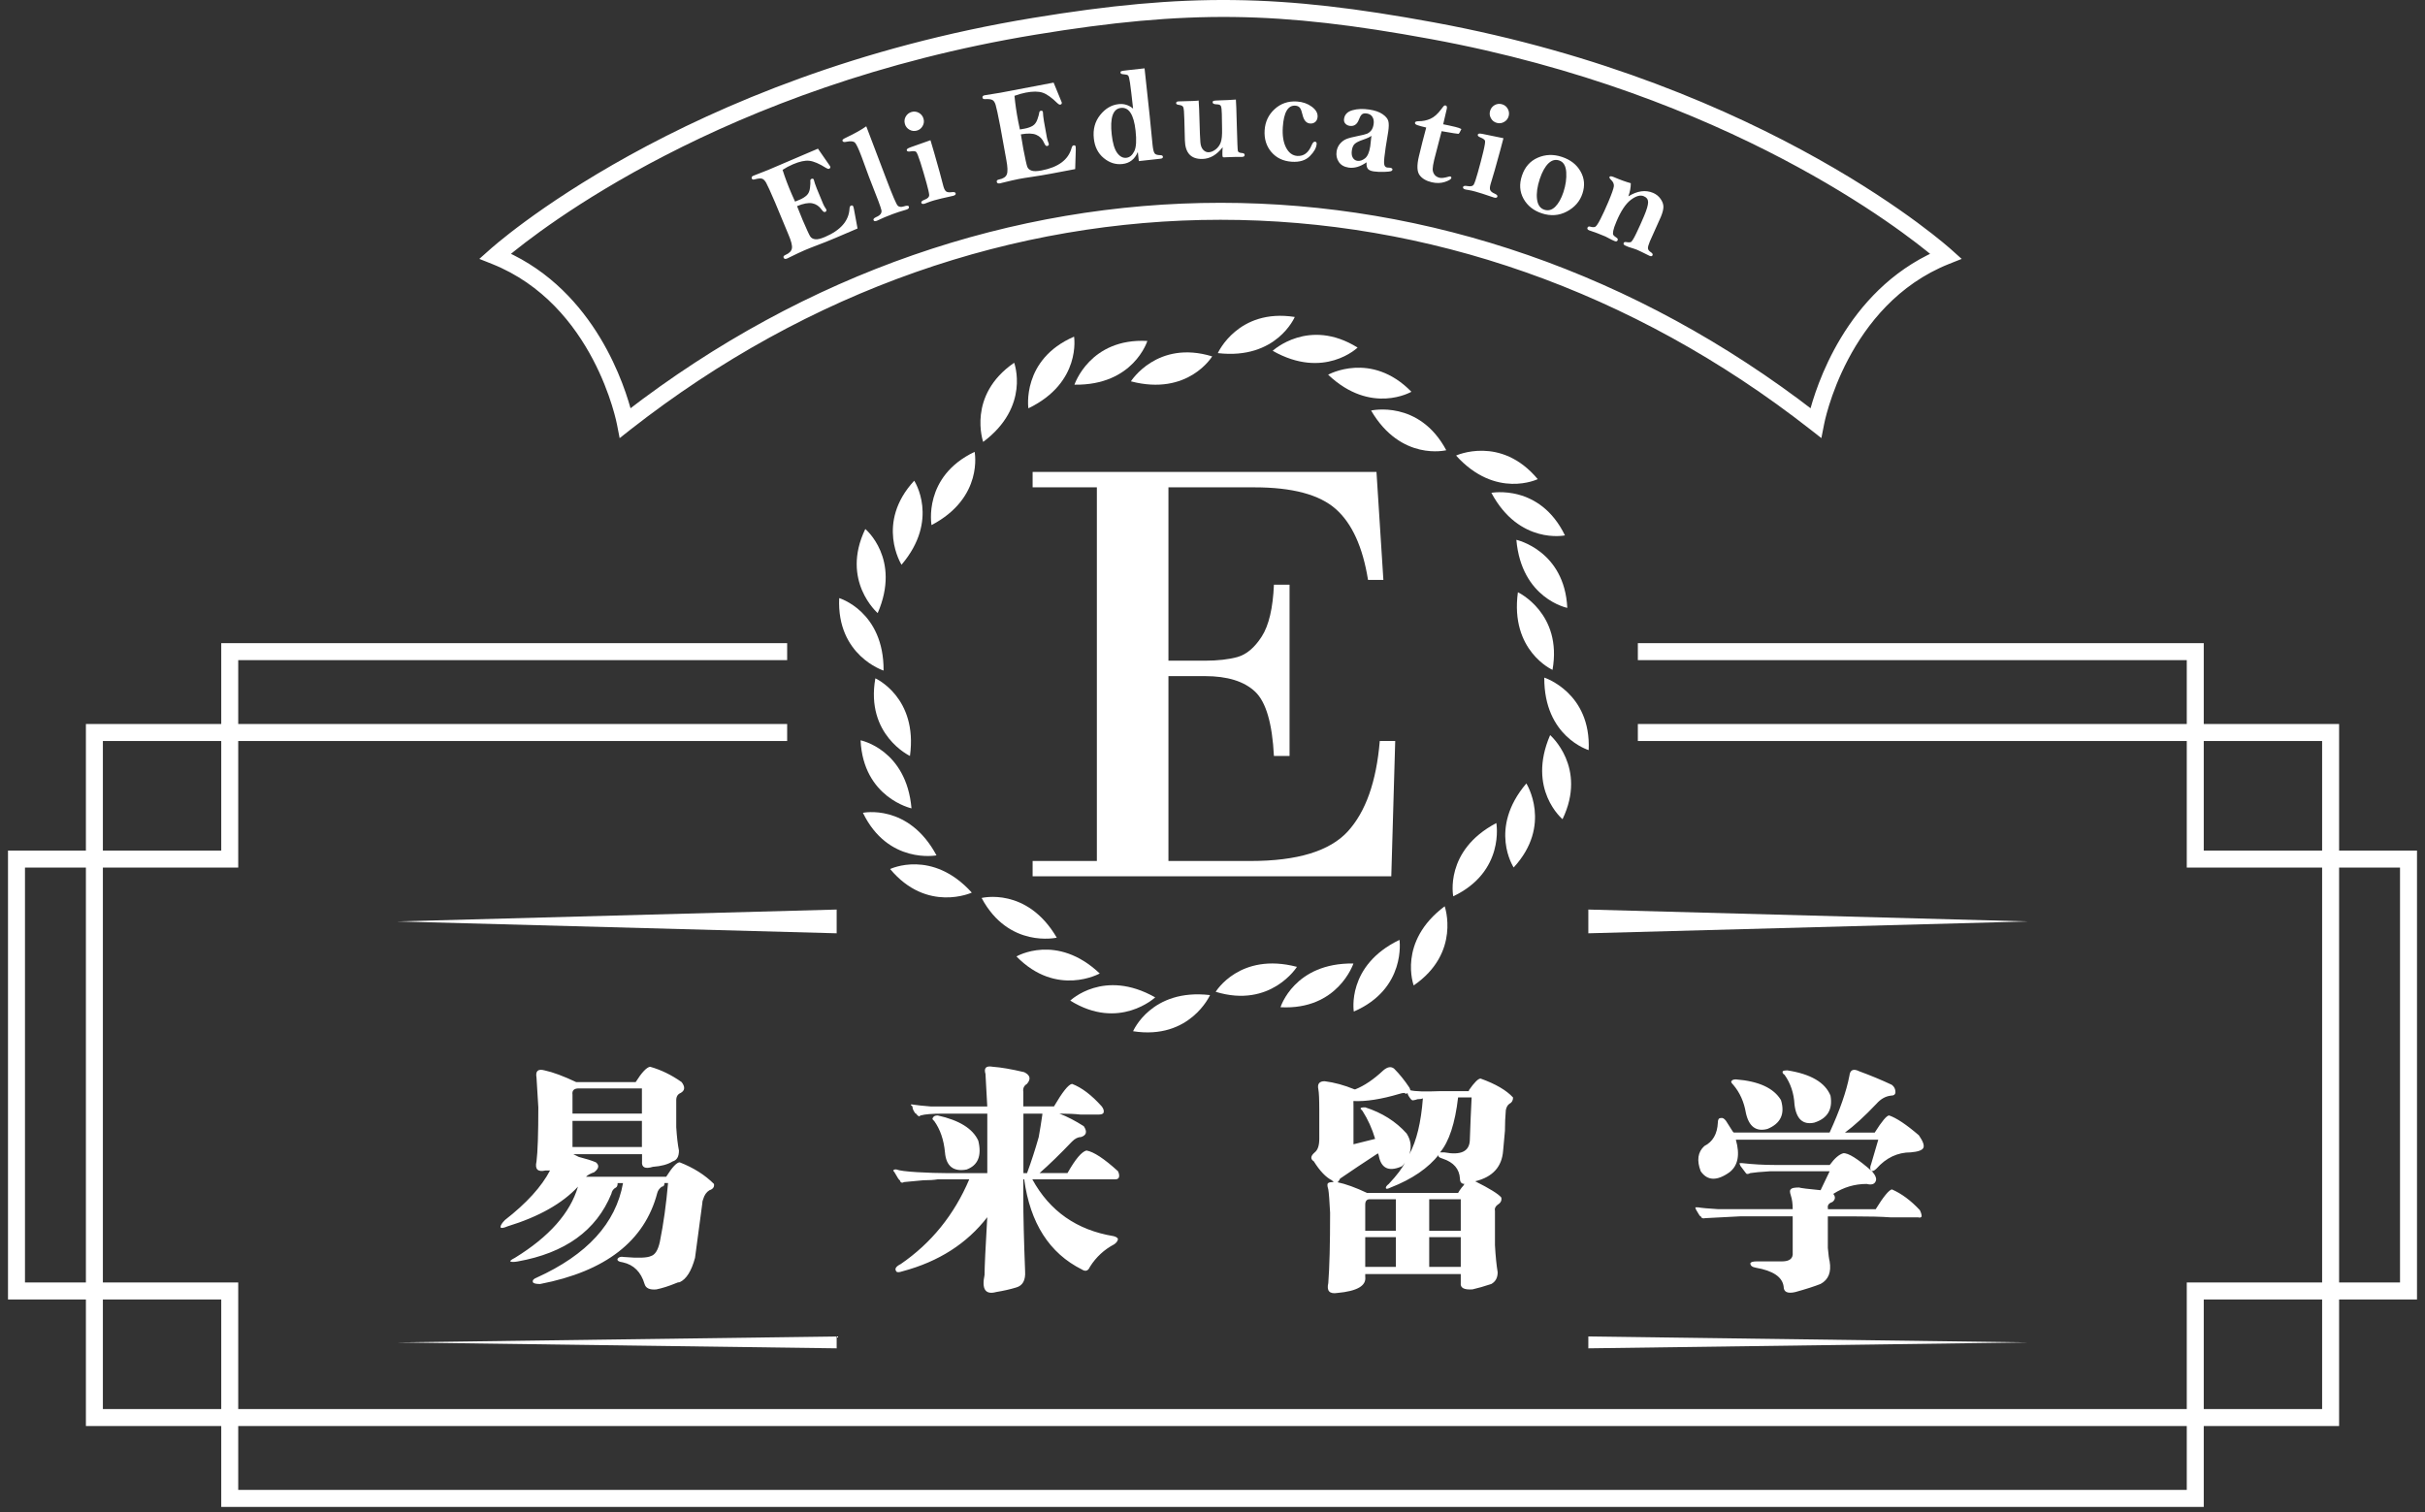 <svg width="202" height="126" viewBox="0 0 202 126" fill="none" xmlns="http://www.w3.org/2000/svg">
<rect x="0" y="0" width="202" height="126" fill="#333333" stroke="none"/>
<path fill-rule="evenodd" clip-rule="evenodd" d="M94.204 31.77C94.204 31.77 96.388 28.288 100.973 29.691C100.973 29.691 98.975 33.021 94.204 31.77Z" fill="white"/>
<path fill-rule="evenodd" clip-rule="evenodd" d="M89.501 32.049C89.501 32.049 90.783 28.146 95.574 28.405C95.57 28.405 94.43 32.123 89.501 32.049Z" fill="white"/>
<path fill-rule="evenodd" clip-rule="evenodd" d="M85.663 34.017C85.663 34.017 85.067 29.95 89.468 28.046C89.468 28.046 90.107 31.877 85.663 34.017Z" fill="white"/>
<path fill-rule="evenodd" clip-rule="evenodd" d="M81.898 36.816C81.898 36.816 80.529 32.941 84.478 30.222C84.478 30.222 85.848 33.862 81.898 36.816Z" fill="white"/>
<path fill-rule="evenodd" clip-rule="evenodd" d="M77.595 43.746C77.595 43.746 76.855 39.706 81.185 37.644C81.185 37.644 81.959 41.455 77.595 43.746Z" fill="white"/>
<path fill-rule="evenodd" clip-rule="evenodd" d="M75.096 47.05C75.096 47.05 72.902 43.575 76.152 40.049C76.152 40.049 78.292 43.295 75.096 47.05Z" fill="white"/>
<path fill-rule="evenodd" clip-rule="evenodd" d="M73.111 51.077C73.111 51.077 69.999 48.392 72.078 44.072C72.082 44.072 75.072 46.552 73.111 51.077Z" fill="white"/>
<path fill-rule="evenodd" clip-rule="evenodd" d="M73.602 55.867C73.602 55.867 69.686 54.619 69.905 49.829C69.905 49.829 73.632 50.935 73.602 55.867Z" fill="white"/>
<path fill-rule="evenodd" clip-rule="evenodd" d="M75.799 62.979C75.799 62.979 72.078 61.233 72.916 56.513C72.916 56.513 76.468 58.094 75.799 62.979Z" fill="white"/>
<path fill-rule="evenodd" clip-rule="evenodd" d="M75.927 67.346C75.927 67.346 71.913 66.465 71.685 61.677C71.685 61.674 75.5 62.434 75.927 67.346Z" fill="white"/>
<path fill-rule="evenodd" clip-rule="evenodd" d="M78.009 71.262C78.009 71.262 73.972 72.032 71.88 67.716C71.88 67.716 75.685 66.915 78.009 71.262Z" fill="white"/>
<path fill-rule="evenodd" clip-rule="evenodd" d="M80.95 74.364C80.95 74.364 77.219 76.083 74.147 72.399C74.147 72.402 77.642 70.707 80.95 74.364Z" fill="white"/>
<path fill-rule="evenodd" clip-rule="evenodd" d="M88.028 78.118C88.028 78.118 84.024 79.04 81.767 74.811C81.77 74.811 85.538 73.862 88.028 78.118Z" fill="white"/>
<path fill-rule="evenodd" clip-rule="evenodd" d="M91.607 81.102C91.607 81.102 88.021 83.11 84.67 79.682C84.67 79.682 88.024 77.714 91.607 81.102Z" fill="white"/>
<path fill-rule="evenodd" clip-rule="evenodd" d="M96.226 83.094C96.226 83.094 93.222 85.899 89.151 83.363C89.151 83.366 91.94 80.658 96.226 83.094Z" fill="white"/>
<path fill-rule="evenodd" clip-rule="evenodd" d="M100.795 82.902C100.795 82.902 99.123 86.656 94.386 85.913C94.386 85.913 95.897 82.33 100.795 82.902Z" fill="white"/>
<path fill-rule="evenodd" clip-rule="evenodd" d="M108.034 80.55C108.034 80.55 105.851 84.032 101.266 82.629C101.266 82.629 103.264 79.299 108.034 80.55Z" fill="white"/>
<path fill-rule="evenodd" clip-rule="evenodd" d="M112.738 80.271C112.738 80.271 111.456 84.173 106.665 83.914C106.665 83.914 107.809 80.197 112.738 80.271Z" fill="white"/>
<path fill-rule="evenodd" clip-rule="evenodd" d="M116.576 78.303C116.576 78.303 117.172 82.37 112.771 84.274C112.771 84.274 112.132 80.439 116.576 78.303Z" fill="white"/>
<path fill-rule="evenodd" clip-rule="evenodd" d="M120.341 75.504C120.341 75.504 121.71 79.38 117.76 82.098C117.76 82.098 116.391 78.458 120.341 75.504Z" fill="white"/>
<path fill-rule="evenodd" clip-rule="evenodd" d="M124.643 68.57C124.643 68.57 125.383 72.611 121.054 74.673C121.054 74.673 120.28 70.865 124.643 68.57Z" fill="white"/>
<path fill-rule="evenodd" clip-rule="evenodd" d="M127.143 65.27C127.143 65.27 129.336 68.745 126.087 72.271C126.087 72.271 123.947 69.025 127.143 65.27Z" fill="white"/>
<path fill-rule="evenodd" clip-rule="evenodd" d="M129.124 61.243C129.124 61.243 132.236 63.928 130.157 68.248C130.157 68.248 127.167 65.768 129.124 61.243Z" fill="white"/>
<path fill-rule="evenodd" clip-rule="evenodd" d="M128.637 56.453C128.637 56.453 132.553 57.701 132.334 62.492C132.334 62.492 128.606 61.385 128.637 56.453Z" fill="white"/>
<path fill-rule="evenodd" clip-rule="evenodd" d="M126.44 49.341C126.44 49.341 130.161 51.087 129.323 55.807C129.32 55.807 125.77 54.226 126.44 49.341Z" fill="white"/>
<path fill-rule="evenodd" clip-rule="evenodd" d="M126.312 44.974C126.312 44.974 130.325 45.855 130.554 50.643C130.554 50.643 126.739 49.886 126.312 44.974Z" fill="white"/>
<path fill-rule="evenodd" clip-rule="evenodd" d="M124.23 41.058C124.23 41.058 128.267 40.288 130.359 44.604C130.359 44.604 126.554 45.405 124.23 41.058Z" fill="white"/>
<path fill-rule="evenodd" clip-rule="evenodd" d="M121.289 37.953C121.289 37.953 125.02 36.234 128.092 39.918C128.092 39.918 124.596 41.613 121.289 37.953Z" fill="white"/>
<path fill-rule="evenodd" clip-rule="evenodd" d="M114.211 34.202C114.211 34.202 118.214 33.28 120.472 37.509C120.468 37.509 116.701 38.458 114.211 34.202Z" fill="white"/>
<path fill-rule="evenodd" clip-rule="evenodd" d="M110.632 31.218C110.632 31.218 114.218 29.21 117.569 32.638C117.565 32.638 114.214 34.606 110.632 31.218Z" fill="white"/>
<path fill-rule="evenodd" clip-rule="evenodd" d="M106.013 29.227C106.013 29.227 109.017 26.421 113.087 28.957C113.087 28.954 110.299 31.662 106.013 29.227Z" fill="white"/>
<path fill-rule="evenodd" clip-rule="evenodd" d="M101.444 29.418C101.444 29.418 103.116 25.664 107.853 26.407C107.853 26.407 106.342 29.99 101.444 29.418Z" fill="white"/>
<path fill-rule="evenodd" clip-rule="evenodd" d="M97.33 40.601V55.043H100.364C101.437 55.043 102.346 54.939 103.093 54.734C103.839 54.518 104.509 53.953 105.098 53.035C105.696 52.11 106.033 50.666 106.117 48.712H107.419V62.983H106.117C105.979 60.271 105.458 58.481 104.549 57.623C103.631 56.759 102.241 56.328 100.364 56.328H97.33V71.73H104.183C108.075 71.73 110.759 70.905 112.26 69.277C113.76 67.639 114.652 65.126 114.934 61.731H116.22L115.893 73.008H86.016V71.73H91.368V40.601H86.016V39.316H114.659L115.234 48.312H113.955C113.518 45.583 112.627 43.612 111.271 42.411C109.908 41.203 107.651 40.601 104.489 40.601H97.33Z" fill="white"/>
<path fill-rule="evenodd" clip-rule="evenodd" d="M7.863 60.651H65.236V61.401H8.236V117.724H193.764V61.401H136.765V60.651H194.137H194.511V61.025V118.098V118.471H194.137H7.863H7.489V118.098V61.025V60.651H7.863Z" fill="white" stroke="white" stroke-width="0.667"/>
<path fill-rule="evenodd" clip-rule="evenodd" d="M19.136 53.916H65.236V54.663H19.51V71.571V71.945H19.136H1.747V107.178H19.136H19.51V107.551V124.459H182.49V107.551V107.178H182.864H200.253V71.945H182.864H182.49V71.571V54.663H136.765V53.916H182.864H183.237V54.29V71.198H200.627H201V71.571V107.551V107.928H200.627H183.237V124.836V125.21H182.864H19.136H18.763V124.836V107.928H1.373H1V107.551V71.571V71.198H1.373H18.763V54.29V53.916H19.136Z" fill="white" stroke="white" stroke-width="0.667"/>
<path fill-rule="evenodd" clip-rule="evenodd" d="M132.307 75.776L168.939 76.766L132.307 77.755V75.776ZM69.693 75.776L33.06 76.766L69.693 77.755V75.776ZM132.307 111.343L168.939 111.837L132.307 112.332V111.343ZM69.693 111.343L33.06 111.837L69.693 112.332V111.343Z" fill="white"/>
<path fill-rule="evenodd" clip-rule="evenodd" d="M55.648 98.562H55.348C55.348 98.761 55.274 98.865 55.123 98.865C54.924 99.016 54.8 99.188 54.749 99.39C53.7 103.393 50.443 105.92 44.99 106.973C44.64 106.973 44.438 106.922 44.391 106.821C44.341 106.67 44.438 106.545 44.691 106.448C48.896 104.544 51.298 101.92 51.897 98.565H51.449C51.449 98.764 51.399 98.888 51.298 98.939C51.096 99.04 50.971 99.215 50.924 99.464C49.673 102.518 47.069 104.392 43.116 105.095C42.813 105.146 42.615 105.146 42.517 105.095C42.467 105.045 42.591 104.944 42.891 104.793C45.74 103.04 47.493 101.065 48.145 98.862C46.844 100.261 44.896 101.364 42.288 102.165C41.939 102.317 41.737 102.34 41.69 102.239C41.69 102.088 41.814 101.889 42.063 101.64C43.866 100.237 45.114 98.862 45.818 97.513C45.717 97.513 45.592 97.513 45.444 97.513C44.795 97.664 44.539 97.412 44.691 96.759C44.791 95.958 44.842 94.458 44.842 92.254C44.795 91.454 44.741 90.626 44.691 89.778C44.59 89.227 44.815 89.025 45.367 89.176C46.07 89.327 46.941 89.654 47.998 90.152H52.95C53.454 89.351 53.855 88.924 54.151 88.873C55.052 89.126 55.927 89.549 56.781 90.152C57.084 90.552 57.057 90.851 56.704 91.053C56.455 91.154 56.331 91.356 56.331 91.655C56.331 92.355 56.331 93.105 56.331 93.906C56.381 94.707 56.455 95.356 56.556 95.857C56.556 96.359 56.384 96.658 56.031 96.759C55.631 97.011 55.082 97.159 54.383 97.21C53.733 97.412 53.431 97.26 53.481 96.759V96.16H47.762C47.863 96.21 48.011 96.284 48.213 96.385C48.812 96.537 49.289 96.685 49.639 96.836C49.942 97.085 49.888 97.361 49.488 97.664C49.188 97.765 48.963 97.889 48.812 98.037H55.493C55.998 97.237 56.371 96.836 56.62 96.836C57.77 97.284 58.722 97.886 59.473 98.636C59.52 98.885 59.395 99.063 59.096 99.161C58.847 99.312 58.672 99.561 58.571 99.915C58.524 100.015 58.497 100.14 58.497 100.288C58.194 102.592 57.996 104.089 57.895 104.793C57.596 105.896 57.172 106.569 56.62 106.821C56.519 106.821 56.418 106.848 56.317 106.899C55.718 107.147 55.166 107.322 54.669 107.423C54.117 107.47 53.791 107.322 53.693 106.973C53.394 105.97 52.791 105.371 51.89 105.169C51.54 105.122 51.389 105.021 51.442 104.873C51.543 104.722 51.718 104.671 51.967 104.722C53.168 104.823 53.918 104.796 54.218 104.645C54.568 104.544 54.817 104.147 54.968 103.443C55.271 101.94 55.496 100.315 55.648 98.562ZM53.471 95.558V93.381H47.688V95.558H53.471ZM53.471 90.677H48.213C47.812 90.677 47.638 90.851 47.688 91.201V92.776H53.471V90.677ZM78.79 97.734H82.241V92.779H78.49C77.639 92.779 77.037 92.829 76.687 92.93C76.637 92.93 76.613 92.957 76.613 93.008C76.512 93.008 76.411 92.93 76.31 92.779C76.26 92.779 76.213 92.732 76.159 92.628C76.058 92.476 76.008 92.328 76.008 92.18C75.809 92.029 75.833 91.978 76.085 92.029C76.384 92.076 76.859 92.13 77.511 92.18C78.262 92.18 78.864 92.18 79.311 92.18H82.238C82.191 91.228 82.141 90.33 82.09 89.475C81.939 88.974 82.137 88.772 82.689 88.873C83.392 88.924 84.263 89.075 85.316 89.324C85.821 89.573 85.891 89.899 85.545 90.3C85.296 90.451 85.192 90.673 85.242 90.976V92.177H87.796C88.499 90.976 88.997 90.347 89.299 90.3C90.1 90.602 90.924 91.225 91.775 92.177C91.927 92.375 91.974 92.55 91.927 92.702C91.876 92.799 91.752 92.853 91.553 92.853C91.002 92.853 90.477 92.853 89.976 92.853C89.528 92.803 88.95 92.776 88.25 92.776C88.903 93.025 89.575 93.378 90.278 93.825C90.581 94.276 90.507 94.579 90.053 94.727C89.804 94.727 89.552 94.851 89.303 95.1C88.3 96.15 87.399 97.025 86.598 97.728H88.923C89.572 96.577 90.1 95.951 90.5 95.851C91.099 95.951 91.974 96.527 93.128 97.576C93.225 97.778 93.252 97.95 93.202 98.101C93.155 98.202 93.05 98.253 92.903 98.253H85.992C87.442 100.904 89.7 102.481 92.751 102.983C92.95 103.03 93.074 103.107 93.124 103.208C93.124 103.359 93.024 103.511 92.822 103.659C91.971 104.106 91.298 104.735 90.793 105.536C90.642 105.886 90.42 105.96 90.117 105.761C87.415 104.409 85.814 101.906 85.313 98.253H85.239V99.756C85.239 101.26 85.289 103.309 85.39 105.913C85.437 106.663 85.188 107.114 84.637 107.265C84.135 107.417 83.587 107.541 82.988 107.639C82.087 107.888 81.76 107.413 82.013 106.212C82.013 105.56 82.09 103.958 82.238 101.408C80.536 103.608 78.184 105.112 75.18 105.913C74.881 106.014 74.706 106.014 74.655 105.913C74.504 105.711 74.628 105.512 75.029 105.311C77.582 103.558 79.483 101.206 80.738 98.253H78.107C77.811 98.303 77.407 98.33 76.906 98.33C76.354 98.377 75.829 98.431 75.328 98.478C75.129 98.579 75.005 98.528 74.955 98.33C74.904 98.33 74.753 98.101 74.504 97.654C74.406 97.553 74.379 97.502 74.43 97.502C74.43 97.452 74.504 97.425 74.655 97.425C74.904 97.526 75.483 97.6 76.381 97.654C77.34 97.708 78.141 97.734 78.79 97.734ZM78.716 96.009C78.813 97.159 79.419 97.637 80.516 97.435C81.468 97.085 81.794 96.284 81.491 95.033C81.04 94.034 79.917 93.331 78.11 92.93C77.912 92.93 77.787 92.981 77.737 93.082C77.636 93.183 77.663 93.28 77.814 93.385C78.315 94.081 78.618 94.956 78.716 96.009ZM86.601 92.779H85.249V97.734H85.552C85.902 96.782 86.228 95.783 86.524 94.734C86.625 94.182 86.726 93.556 86.827 92.856C86.827 92.856 86.827 92.829 86.827 92.779H86.601ZM109.895 94.882V92.48C109.895 91.578 109.868 91.006 109.818 90.754C109.717 90.306 109.895 90.078 110.342 90.078C111.143 90.179 111.971 90.404 112.822 90.754C112.869 90.754 112.896 90.754 112.896 90.754C113.649 90.454 114.423 89.93 115.224 89.179C115.574 88.877 115.873 88.829 116.125 89.028C116.576 89.479 117 90.004 117.4 90.606C117.451 90.707 117.478 90.777 117.478 90.831C117.878 90.932 118.706 90.956 119.954 90.905H122.356C122.356 90.905 122.356 90.878 122.356 90.831C122.807 90.182 123.133 89.856 123.331 89.856C124.583 90.306 125.484 90.831 126.036 91.433C126.036 91.682 125.935 91.861 125.733 91.958C125.582 92.062 125.484 92.234 125.434 92.483C125.387 93.035 125.36 93.61 125.36 94.212C125.31 94.811 125.259 95.363 125.209 95.861C125.111 97.213 124.334 98.064 122.881 98.414C124.082 99.016 124.808 99.464 125.057 99.766C125.108 100.015 125.007 100.217 124.754 100.365C124.556 100.517 124.479 100.692 124.529 100.89C124.529 101.795 124.529 102.744 124.529 103.743C124.579 104.645 124.654 105.395 124.754 105.994C124.754 106.444 124.583 106.767 124.23 106.969C123.631 107.168 123.106 107.319 122.655 107.42C121.952 107.467 121.629 107.292 121.68 106.895V106.142H113.723V106.367C113.824 107.121 113.047 107.568 111.395 107.719C110.746 107.82 110.494 107.548 110.645 106.895C110.746 105.59 110.796 103.642 110.796 101.035C110.746 100.036 110.696 99.386 110.645 99.084C110.548 98.781 110.548 98.609 110.645 98.559C110.696 98.508 110.847 98.481 111.096 98.481C111.045 98.434 110.992 98.38 110.945 98.333C110.443 98.081 109.942 97.556 109.441 96.755C109.138 96.557 109.165 96.308 109.518 96.005C109.77 95.81 109.895 95.43 109.895 94.882ZM113.875 99.386H121.458C121.508 99.285 121.609 99.137 121.76 98.936C121.861 98.838 121.935 98.737 121.986 98.633C121.737 98.633 121.612 98.481 121.612 98.185C121.562 97.385 121.087 96.833 120.186 96.534C119.833 96.433 119.735 96.308 119.883 96.16C118.982 97.311 117.632 98.236 115.829 98.939C115.631 99.04 115.506 99.063 115.456 99.016C115.405 98.915 115.483 98.787 115.681 98.639C116.384 97.889 116.835 97.287 117.034 96.84C116.987 96.941 116.909 97.038 116.808 97.142C116.707 97.189 116.657 97.216 116.657 97.216C115.658 97.617 115.056 97.314 114.857 96.315C114.857 96.264 114.83 96.19 114.78 96.086C113.629 96.84 112.579 97.539 111.627 98.192C111.53 98.391 111.452 98.491 111.399 98.491C112.095 98.636 112.923 98.936 113.875 99.386ZM112.744 92.254V95.332L114.548 94.882C114.299 94.034 113.945 93.257 113.498 92.557C113.347 92.406 113.296 92.332 113.347 92.332C113.347 92.281 113.471 92.254 113.72 92.254C115.123 92.705 116.273 93.428 117.172 94.434C117.525 94.986 117.599 95.558 117.397 96.16C117.999 95.057 118.373 93.509 118.524 91.504C118.426 91.551 118.275 91.578 118.073 91.578C117.925 91.629 117.824 91.655 117.774 91.655C117.669 91.703 117.572 91.655 117.471 91.504C117.32 91.302 117.246 91.151 117.246 91.053C117.141 91.154 117.071 91.154 117.017 91.053C116.865 91.053 116.717 91.08 116.569 91.131C115.066 91.578 113.787 91.78 112.738 91.729C112.744 91.877 112.744 92.056 112.744 92.254ZM122.585 91.427H121.458C121.209 93.58 120.707 95.107 119.954 96.009C120.004 96.009 120.129 96.009 120.331 96.009C121.68 96.258 122.379 95.935 122.433 95.033C122.48 93.681 122.531 92.476 122.585 91.427ZM119.052 103.067V105.546H121.68V103.067H119.052ZM113.723 103.067V105.546H116.277V103.067H113.723ZM121.68 99.911H119.052V102.539H121.68V99.911ZM116.277 99.911H114.097C113.848 99.911 113.723 100.063 113.723 100.359V102.535H116.277V99.911ZM154.285 101.338H152.257V102.387C152.257 102.74 152.257 103.265 152.257 103.962C152.304 104.513 152.354 104.887 152.408 105.089C152.559 105.99 152.307 106.616 151.654 106.966C151.153 107.164 150.453 107.393 149.552 107.642C148.902 107.793 148.576 107.642 148.576 107.191C148.475 106.391 147.701 105.866 146.251 105.613C145.949 105.563 145.801 105.438 145.801 105.24C145.851 105.139 146.026 105.089 146.326 105.089C147.278 105.089 147.977 105.089 148.428 105.089C149.081 105.089 149.38 104.84 149.33 104.338V101.412V101.334H144.973C143.923 101.385 142.948 101.432 142.046 101.486C141.848 101.536 141.723 101.486 141.673 101.334C141.622 101.334 141.575 101.284 141.521 101.183C141.421 101.031 141.35 100.907 141.296 100.809C141.246 100.708 141.219 100.634 141.219 100.584C141.219 100.584 141.296 100.584 141.447 100.584C141.696 100.631 142.248 100.685 143.096 100.735C143.947 100.735 144.775 100.735 145.575 100.735H149.33C149.33 100.285 149.279 99.908 149.178 99.608C149.077 99.309 149.077 99.134 149.178 99.084C149.225 98.983 149.454 98.932 149.855 98.932C150.006 98.983 150.605 99.057 151.654 99.157L152.408 97.58H147.452C146.652 97.63 146.1 97.681 145.801 97.731C145.602 97.832 145.478 97.832 145.427 97.731C145.276 97.533 145.124 97.331 144.976 97.132C144.929 97.031 144.902 96.957 144.902 96.903C144.902 96.903 144.976 96.903 145.128 96.903C146.029 97.004 146.931 97.055 147.833 97.055H152.415C152.815 96.503 153.192 96.18 153.538 96.079C153.939 96.032 154.739 96.53 155.94 97.583C156.243 97.936 156.341 98.212 156.243 98.411C156.142 98.66 155.893 98.737 155.493 98.636C154.49 98.636 153.565 98.912 152.711 99.464C152.913 99.713 152.886 99.941 152.637 100.14C152.337 100.237 152.209 100.416 152.263 100.665V100.742H156.243C156.892 99.689 157.347 99.141 157.595 99.09C158.396 99.44 159.173 100.015 159.92 100.816C160.021 101.018 160.072 101.19 160.072 101.341C160.024 101.438 159.92 101.465 159.772 101.418C159.069 101.418 158.295 101.418 157.444 101.418C156.738 101.364 155.688 101.338 154.285 101.338ZM155.863 96.984C155.762 97.233 155.762 97.412 155.863 97.509C155.964 97.61 156.112 97.556 156.31 97.358C157.111 96.456 158.063 96.005 159.163 96.005C159.765 95.955 160.115 95.83 160.213 95.632C160.31 95.43 160.186 95.08 159.839 94.582C158.79 93.681 157.962 93.132 157.363 92.93C157.162 92.93 156.761 93.408 156.162 94.357H153.683C154.433 93.808 155.311 93.008 156.31 91.955C156.664 91.555 157.064 91.329 157.511 91.279C157.764 91.279 157.888 91.178 157.888 90.979C157.888 90.73 157.787 90.528 157.585 90.377C156.734 89.977 155.833 89.603 154.881 89.253C154.379 89.004 154.107 89.129 154.053 89.627C153.804 90.929 153.252 92.503 152.405 94.353H144.448C144.401 94.353 144.347 94.306 144.297 94.206C144.048 93.805 143.873 93.529 143.772 93.378C143.621 93.176 143.473 93.102 143.325 93.149C143.173 93.149 143.096 93.274 143.096 93.526C143.049 94.475 142.672 95.127 141.972 95.477C141.421 95.978 141.323 96.678 141.669 97.58C142.221 98.38 143.022 98.407 144.072 97.657C144.775 97.105 144.95 96.207 144.596 94.952H156.458L155.863 96.984ZM149.481 92.029C149.431 91.077 149.155 90.253 148.654 89.549C148.502 89.448 148.452 89.351 148.502 89.25C148.553 89.2 148.677 89.173 148.876 89.173C150.827 89.475 152.028 90.175 152.479 91.275C152.68 92.429 152.23 93.179 151.126 93.529C150.181 93.731 149.629 93.23 149.481 92.029ZM145.427 92.705C145.276 91.803 144.929 91.026 144.378 90.377C144.226 90.226 144.176 90.128 144.226 90.074C144.277 89.973 144.401 89.926 144.6 89.926C146.504 90.074 147.755 90.65 148.354 91.652C148.704 92.803 148.327 93.603 147.227 94.054C146.278 94.306 145.676 93.856 145.427 92.705Z" fill="white"/>
<path fill-rule="evenodd" clip-rule="evenodd" d="M41 21.062C41.047 21.021 56.879 6.623 86.107 1.819C92.492 0.769 97.619 0.278 102.749 0.338C107.876 0.399 112.997 1.018 119.358 2.189C147.227 7.319 162.288 21.018 162.336 21.058L162.783 21.459L162.225 21.681C153.508 25.163 151.617 35.272 151.614 35.302L151.496 35.901L151.015 35.524C136.078 23.827 118.874 17.977 101.666 17.977C84.462 17.977 67.254 23.827 52.317 35.524L51.839 35.901L51.722 35.302C51.715 35.272 49.828 25.163 41.111 21.681L40.553 21.459L41 21.062ZM86.228 2.555C60.011 6.861 44.687 18.915 41.945 21.227C49.336 24.51 51.776 32.375 52.327 34.579C67.291 23.016 84.482 17.23 101.669 17.23C118.857 17.23 136.048 23.013 151.012 34.579C151.564 32.375 154.003 24.51 161.394 21.227C158.729 18.979 144.159 7.511 119.227 2.922C112.902 1.758 107.823 1.146 102.743 1.082C97.663 1.025 92.573 1.512 86.228 2.555Z" fill="white" stroke="white" stroke-width="0.667"/>
<path fill-rule="evenodd" clip-rule="evenodd" d="M68.135 12.385C68.475 12.873 68.812 13.361 69.148 13.849C69.192 13.95 69.162 14.017 69.064 14.061C69.01 14.084 68.929 14.064 68.818 13.997C68.246 13.633 67.775 13.435 67.415 13.395C67.052 13.354 66.598 13.455 66.046 13.691C65.737 13.822 65.451 13.977 65.188 14.152C65.387 14.784 65.639 15.46 65.952 16.18C66.006 16.305 66.097 16.51 66.228 16.796L66.621 16.634C66.864 16.53 67.059 16.406 67.207 16.264C67.355 16.123 67.442 15.915 67.473 15.645C67.503 15.376 67.513 15.205 67.503 15.137C67.486 15.013 67.516 14.935 67.59 14.905C67.688 14.865 67.752 14.882 67.789 14.966C67.799 14.989 67.809 15.02 67.812 15.053C67.863 15.285 68.112 15.928 68.566 16.984C68.63 17.132 68.701 17.26 68.778 17.368C68.802 17.398 68.818 17.425 68.828 17.448C68.869 17.546 68.835 17.617 68.728 17.66C68.653 17.694 68.556 17.627 68.438 17.462C68.233 17.173 67.971 16.998 67.658 16.937C67.345 16.877 66.921 16.954 66.393 17.173C66.621 17.755 66.776 18.135 66.854 18.317C67.19 19.094 67.399 19.555 67.486 19.689C67.574 19.827 67.712 19.908 67.9 19.931C68.088 19.958 68.364 19.894 68.724 19.739C70.026 19.181 70.706 18.397 70.763 17.391C70.77 17.25 70.807 17.166 70.874 17.136C70.971 17.095 71.039 17.112 71.072 17.196C71.096 17.253 71.116 17.327 71.133 17.422L71.432 19.036L69.575 19.83C69.05 20.052 68.556 20.251 68.095 20.422C67.634 20.597 67.274 20.739 67.019 20.85C66.733 20.974 66.305 21.173 65.74 21.452C65.669 21.489 65.619 21.516 65.585 21.529C65.424 21.6 65.323 21.58 65.276 21.475C65.236 21.378 65.279 21.304 65.41 21.247C65.743 21.105 65.928 20.917 65.966 20.688C66.006 20.459 65.905 20.069 65.666 19.517L64.566 16.87C64.179 15.968 63.93 15.42 63.819 15.225C63.708 15.03 63.587 14.915 63.459 14.882C63.335 14.848 63.13 14.872 62.85 14.946C62.733 14.979 62.658 14.956 62.625 14.875C62.581 14.774 62.621 14.697 62.749 14.643L64.001 14.152L68.135 12.385ZM72.159 10.522C71.755 10.811 71.207 11.117 70.514 11.447C70.349 11.524 70.248 11.581 70.211 11.618C70.174 11.652 70.164 11.696 70.184 11.75C70.215 11.834 70.332 11.851 70.534 11.807C70.871 11.739 71.099 11.766 71.22 11.887C71.338 12.009 71.526 12.406 71.779 13.082L72.378 14.717L73.172 16.762C73.32 17.152 73.4 17.405 73.424 17.519C73.444 17.634 73.421 17.735 73.353 17.829C73.286 17.923 73.162 18.01 72.973 18.091C72.802 18.168 72.731 18.253 72.764 18.34C72.798 18.434 72.896 18.451 73.05 18.39C73.104 18.37 73.168 18.343 73.232 18.306C73.471 18.185 73.844 18.03 74.359 17.835C74.675 17.718 75.008 17.607 75.355 17.509C75.439 17.485 75.5 17.465 75.54 17.452C75.688 17.395 75.745 17.314 75.705 17.206C75.671 17.119 75.533 17.116 75.284 17.196C75.072 17.264 74.907 17.247 74.79 17.146C74.672 17.045 74.349 16.291 73.821 14.895L72.159 10.522ZM76.929 9.893C76.99 10.104 76.963 10.31 76.852 10.502C76.741 10.697 76.583 10.825 76.368 10.882C76.152 10.942 75.947 10.915 75.752 10.804C75.56 10.693 75.432 10.532 75.375 10.32C75.315 10.104 75.338 9.899 75.449 9.708C75.56 9.516 75.722 9.388 75.937 9.327C76.149 9.267 76.351 9.294 76.546 9.401C76.741 9.516 76.869 9.677 76.929 9.893ZM77.508 11.682C77.663 12.18 77.918 13.075 78.278 14.364L78.585 15.524C78.648 15.756 78.733 15.901 78.83 15.962C78.931 16.019 79.072 16.036 79.254 16.012C79.463 15.982 79.58 16.012 79.604 16.099C79.631 16.197 79.567 16.268 79.409 16.311C79.335 16.332 79.2 16.362 79.012 16.402C78.612 16.486 78.215 16.581 77.828 16.688C77.636 16.742 77.447 16.806 77.256 16.88C77.141 16.93 77.064 16.957 77.02 16.971C76.862 17.015 76.771 16.988 76.744 16.893C76.717 16.803 76.808 16.718 77.013 16.641C77.283 16.54 77.41 16.406 77.4 16.234C77.387 16.066 77.313 15.739 77.178 15.252C77.003 14.619 76.832 14.044 76.667 13.523C76.499 13.001 76.381 12.708 76.307 12.648C76.23 12.587 76.078 12.577 75.843 12.614C75.661 12.645 75.56 12.618 75.533 12.53C75.51 12.443 75.584 12.369 75.762 12.305L75.87 12.261L77.508 11.682ZM87.765 6.882C87.994 7.43 88.219 7.978 88.442 8.53C88.462 8.638 88.421 8.698 88.314 8.718C88.257 8.729 88.179 8.692 88.088 8.604C87.607 8.126 87.19 7.834 86.844 7.719C86.497 7.605 86.033 7.602 85.444 7.716C85.114 7.78 84.802 7.871 84.505 7.982C84.566 8.641 84.67 9.358 84.818 10.125C84.845 10.256 84.889 10.478 84.956 10.787L85.373 10.713C85.632 10.663 85.851 10.582 86.026 10.478C86.201 10.37 86.332 10.189 86.42 9.93C86.507 9.674 86.551 9.509 86.558 9.438C86.568 9.314 86.615 9.247 86.692 9.23C86.796 9.21 86.857 9.243 86.874 9.331C86.877 9.358 86.881 9.388 86.881 9.422C86.881 9.657 86.988 10.34 87.207 11.467C87.237 11.625 87.281 11.766 87.331 11.887C87.348 11.925 87.358 11.951 87.362 11.978C87.382 12.083 87.335 12.143 87.217 12.167C87.136 12.184 87.055 12.096 86.975 11.911C86.837 11.585 86.618 11.359 86.322 11.232C86.029 11.104 85.599 11.094 85.037 11.194C85.138 11.81 85.205 12.217 85.242 12.409C85.404 13.24 85.511 13.735 85.569 13.886C85.622 14.037 85.74 14.148 85.922 14.212C86.1 14.28 86.383 14.273 86.77 14.199C88.162 13.93 88.993 13.307 89.259 12.338C89.296 12.2 89.35 12.126 89.421 12.113C89.525 12.093 89.585 12.126 89.602 12.214C89.612 12.274 89.616 12.352 89.612 12.446L89.562 14.088L87.577 14.464C87.019 14.569 86.494 14.656 86.006 14.727C85.518 14.797 85.138 14.861 84.862 14.912C84.556 14.973 84.095 15.077 83.486 15.228C83.412 15.248 83.352 15.265 83.318 15.272C83.146 15.306 83.049 15.265 83.029 15.151C83.008 15.05 83.069 14.983 83.207 14.956C83.564 14.888 83.782 14.744 83.866 14.528C83.954 14.313 83.937 13.913 83.826 13.321L83.315 10.502C83.129 9.539 83.002 8.951 82.934 8.735C82.867 8.52 82.776 8.382 82.655 8.325C82.537 8.264 82.336 8.244 82.046 8.258C81.925 8.264 81.858 8.227 81.841 8.14C81.821 8.032 81.878 7.965 82.013 7.938L83.341 7.723L87.765 6.882ZM94.386 9.048C94.268 7.978 94.181 7.265 94.13 6.909C94.08 6.552 94.029 6.347 93.972 6.29C93.918 6.232 93.784 6.199 93.569 6.185C93.424 6.179 93.347 6.135 93.336 6.057C93.33 5.994 93.35 5.953 93.4 5.933C93.448 5.909 93.609 5.886 93.875 5.856L95.341 5.694L95.765 9.63L96.008 12.079C96.048 12.456 96.109 12.692 96.183 12.782C96.257 12.877 96.411 12.924 96.647 12.927C96.785 12.927 96.859 12.971 96.869 13.058C96.879 13.152 96.812 13.21 96.667 13.223L94.864 13.422L94.78 12.661C94.652 12.964 94.484 13.2 94.268 13.364C94.056 13.533 93.801 13.63 93.498 13.664C92.933 13.728 92.415 13.563 91.94 13.169C91.466 12.779 91.19 12.234 91.116 11.541C91.032 10.781 91.204 10.131 91.638 9.586C92.068 9.045 92.583 8.739 93.182 8.675C93.404 8.651 93.619 8.668 93.817 8.732C94.023 8.796 94.211 8.9 94.386 9.048ZM92.606 11.218C92.684 11.921 92.835 12.429 93.057 12.735C93.279 13.041 93.535 13.179 93.824 13.146C94.1 13.116 94.319 12.934 94.484 12.601C94.648 12.268 94.682 11.689 94.591 10.875C94.517 10.212 94.379 9.721 94.177 9.408C93.976 9.092 93.707 8.954 93.37 8.991C93.037 9.028 92.808 9.233 92.68 9.603C92.553 9.973 92.526 10.512 92.606 11.218ZM99.846 8.375C99.876 8.759 99.897 9.277 99.913 9.936C99.94 10.939 99.964 11.578 99.991 11.857C100.014 12.136 100.095 12.345 100.226 12.483C100.357 12.621 100.505 12.688 100.67 12.685C100.865 12.681 101.057 12.604 101.256 12.453C101.451 12.305 101.595 12.11 101.683 11.874C101.774 11.639 101.811 11.255 101.797 10.723L101.777 9.492C101.77 9.166 101.747 8.951 101.706 8.85C101.669 8.745 101.548 8.695 101.347 8.692C101.124 8.685 101.013 8.631 101.01 8.527C101.01 8.463 101.034 8.422 101.087 8.402C101.141 8.385 101.283 8.372 101.511 8.365C102.026 8.352 102.504 8.328 102.948 8.295C102.968 8.439 102.995 9.233 103.032 10.676C103.062 11.837 103.089 12.466 103.113 12.574C103.136 12.681 103.261 12.739 103.479 12.752C103.611 12.766 103.678 12.816 103.678 12.907C103.681 13.014 103.607 13.068 103.459 13.072C103.429 13.072 103.382 13.072 103.321 13.072C103.217 13.068 103.096 13.068 102.955 13.072C102.46 13.085 102.188 13.092 102.134 13.099C102.073 13.105 102.026 13.105 101.986 13.109C101.915 13.112 101.868 13.099 101.855 13.075C101.838 13.052 101.824 12.977 101.824 12.86C101.821 12.665 101.828 12.466 101.848 12.264C101.599 12.584 101.333 12.826 101.054 12.988C100.771 13.149 100.475 13.237 100.162 13.243C99.214 13.267 98.726 12.749 98.699 11.689L98.655 9.97C98.642 9.378 98.612 9.028 98.564 8.927C98.521 8.826 98.403 8.766 98.221 8.742C98.056 8.722 97.972 8.678 97.969 8.601C97.966 8.5 98.036 8.449 98.181 8.446C99.183 8.426 99.739 8.402 99.846 8.375ZM105.343 10.841C105.39 10.142 105.666 9.556 106.177 9.089C106.689 8.621 107.308 8.409 108.031 8.456C108.505 8.486 108.916 8.628 109.262 8.883C109.609 9.136 109.774 9.418 109.754 9.731C109.74 9.916 109.676 10.061 109.562 10.158C109.444 10.256 109.303 10.303 109.135 10.29C108.815 10.269 108.603 10.024 108.495 9.549C108.438 9.29 108.368 9.105 108.287 8.991C108.199 8.877 108.072 8.813 107.897 8.803C107.594 8.782 107.355 8.92 107.18 9.216C107.005 9.512 106.897 9.97 106.857 10.582C106.81 11.289 106.901 11.857 107.126 12.295C107.352 12.732 107.664 12.964 108.065 12.991C108.6 13.025 108.997 12.729 109.259 12.093C109.343 11.894 109.434 11.797 109.528 11.803C109.632 11.81 109.683 11.867 109.676 11.982C109.656 12.308 109.468 12.648 109.114 13.004C108.761 13.361 108.257 13.519 107.604 13.475C106.887 13.428 106.319 13.156 105.898 12.661C105.481 12.167 105.296 11.558 105.343 10.841ZM113.834 13.523C113.572 13.704 113.316 13.832 113.067 13.906C112.818 13.977 112.576 13.997 112.341 13.963C111.964 13.906 111.691 13.748 111.52 13.489C111.348 13.233 111.288 12.941 111.338 12.614C111.375 12.365 111.473 12.15 111.624 11.972C111.779 11.793 111.954 11.662 112.152 11.581C112.351 11.501 112.67 11.416 113.114 11.329C113.488 11.255 113.737 11.194 113.868 11.141C113.996 11.087 114.114 10.996 114.218 10.872C114.319 10.747 114.386 10.572 114.42 10.354C114.457 10.111 114.426 9.909 114.325 9.748C114.228 9.583 114.07 9.489 113.855 9.455C113.669 9.428 113.535 9.452 113.441 9.533C113.35 9.617 113.269 9.758 113.195 9.96C113.047 10.364 112.791 10.539 112.425 10.485C112.273 10.461 112.152 10.397 112.061 10.293C111.967 10.189 111.934 10.054 111.96 9.889C112.014 9.536 112.246 9.3 112.657 9.183C113.067 9.065 113.538 9.048 114.073 9.129C114.531 9.2 114.897 9.324 115.163 9.509C115.429 9.691 115.59 9.882 115.644 10.081C115.698 10.276 115.695 10.572 115.638 10.962L115.426 12.274C115.321 12.964 115.278 13.412 115.294 13.617C115.311 13.819 115.392 13.933 115.543 13.957C115.564 13.96 115.594 13.963 115.631 13.963C115.705 13.967 115.755 13.97 115.782 13.973C115.934 13.997 116.001 14.051 115.991 14.135C115.981 14.189 115.944 14.229 115.876 14.259C115.809 14.286 115.614 14.31 115.291 14.32C114.968 14.33 114.682 14.316 114.43 14.28C114.177 14.242 114.013 14.165 113.932 14.054C113.848 13.94 113.818 13.761 113.834 13.523ZM114.238 11.312C114.134 11.406 113.898 11.518 113.535 11.642C113.202 11.756 112.973 11.871 112.852 11.982C112.728 12.096 112.647 12.274 112.61 12.517C112.569 12.776 112.596 12.981 112.684 13.132C112.771 13.284 112.899 13.371 113.057 13.398C113.273 13.432 113.488 13.361 113.703 13.193C113.918 13.025 114.063 12.688 114.14 12.19C114.164 12.036 114.198 11.743 114.238 11.312ZM120.216 10.354C120.438 10.394 120.778 10.468 121.236 10.575C121.441 10.623 121.609 10.683 121.733 10.75C121.616 11.009 121.535 11.141 121.488 11.151C121.444 11.158 120.976 11.084 120.085 10.929L119.466 13.314C119.385 13.654 119.345 13.909 119.341 14.078C119.338 14.246 119.385 14.397 119.479 14.535C119.577 14.673 119.722 14.764 119.917 14.811C120.082 14.851 120.337 14.818 120.687 14.713C120.738 14.7 120.781 14.697 120.815 14.703C120.882 14.72 120.909 14.764 120.892 14.835C120.869 14.939 120.687 15.046 120.354 15.158C120.018 15.268 119.654 15.275 119.261 15.184C118.796 15.073 118.457 14.875 118.245 14.582C118.033 14.293 118.016 13.778 118.188 13.045C118.379 12.234 118.585 11.43 118.803 10.626C118.447 10.542 118.198 10.475 118.053 10.421C117.912 10.37 117.848 10.3 117.868 10.212C117.885 10.142 117.982 10.101 118.161 10.098C118.511 10.101 118.844 10.034 119.153 9.896C119.463 9.758 119.762 9.492 120.051 9.102C120.169 8.941 120.25 8.846 120.283 8.816C120.32 8.782 120.364 8.776 120.415 8.786C120.519 8.809 120.553 8.91 120.512 9.085L120.216 10.354ZM125.669 9.681C125.609 9.893 125.481 10.054 125.286 10.162C125.091 10.273 124.889 10.296 124.677 10.236C124.462 10.175 124.3 10.047 124.193 9.852C124.085 9.657 124.061 9.455 124.122 9.243C124.183 9.028 124.31 8.867 124.502 8.755C124.697 8.648 124.902 8.624 125.114 8.685C125.326 8.745 125.488 8.87 125.595 9.065C125.703 9.263 125.73 9.465 125.669 9.681ZM125.236 11.514C125.108 12.019 124.865 12.917 124.502 14.206L124.159 15.356C124.095 15.588 124.088 15.756 124.142 15.857C124.199 15.958 124.31 16.046 124.479 16.12C124.674 16.204 124.758 16.288 124.731 16.379C124.704 16.476 124.61 16.503 124.452 16.459C124.378 16.439 124.246 16.395 124.065 16.332C123.678 16.194 123.291 16.073 122.904 15.962C122.712 15.908 122.517 15.864 122.315 15.83C122.194 15.813 122.11 15.797 122.066 15.787C121.908 15.743 121.844 15.672 121.871 15.578C121.898 15.487 122.016 15.46 122.231 15.501C122.514 15.555 122.696 15.504 122.773 15.356C122.85 15.205 122.958 14.888 123.093 14.401C123.271 13.771 123.426 13.19 123.553 12.655C123.681 12.12 123.732 11.81 123.698 11.719C123.664 11.629 123.54 11.541 123.318 11.45C123.146 11.383 123.072 11.306 123.099 11.218C123.123 11.131 123.227 11.107 123.412 11.144L123.527 11.164L125.236 11.514ZM131.816 16.13C131.601 16.779 131.167 17.277 130.514 17.623C129.865 17.967 129.165 18.017 128.425 17.771C127.738 17.543 127.237 17.142 126.911 16.564C126.588 15.985 126.541 15.342 126.776 14.636C127.015 13.919 127.452 13.418 128.092 13.139C128.731 12.86 129.404 12.836 130.107 13.072C130.823 13.311 131.341 13.714 131.661 14.286C131.984 14.855 132.035 15.47 131.816 16.13ZM130.231 16.009C130.423 15.43 130.5 14.875 130.467 14.343C130.43 13.812 130.235 13.486 129.875 13.368C129.558 13.264 129.259 13.344 128.98 13.613C128.701 13.883 128.462 14.313 128.263 14.905C128.051 15.548 127.974 16.106 128.031 16.584C128.088 17.062 128.287 17.354 128.63 17.469C128.963 17.58 129.269 17.499 129.548 17.227C129.824 16.951 130.053 16.547 130.231 16.009ZM135.641 16.358C136.014 16.13 136.368 15.989 136.711 15.941C137.054 15.894 137.38 15.935 137.693 16.066C137.955 16.177 138.164 16.342 138.322 16.567C138.484 16.793 138.561 17.015 138.561 17.233C138.561 17.452 138.487 17.731 138.346 18.071L137.434 20.106C137.316 20.389 137.262 20.584 137.273 20.698C137.286 20.813 137.367 20.917 137.518 21.015C137.646 21.095 137.69 21.179 137.656 21.264C137.619 21.351 137.535 21.368 137.4 21.311C137.286 21.264 137.044 21.142 136.674 20.954C136.542 20.89 136.435 20.843 136.354 20.806C136.273 20.772 136.045 20.695 135.654 20.574L135.402 20.466C135.261 20.406 135.21 20.332 135.251 20.241C135.281 20.167 135.365 20.143 135.503 20.174C135.631 20.197 135.738 20.2 135.833 20.174C135.923 20.147 136.085 19.898 136.31 19.42C136.539 18.946 136.751 18.468 136.953 17.99C137.178 17.459 137.286 17.078 137.286 16.846C137.286 16.614 137.168 16.449 136.929 16.348C136.637 16.224 136.277 16.325 135.849 16.648C135.422 16.971 135.019 17.573 134.645 18.461C134.5 18.804 134.413 19.06 134.383 19.228C134.352 19.396 134.352 19.511 134.386 19.571C134.42 19.632 134.511 19.709 134.662 19.807C134.753 19.864 134.78 19.935 134.746 20.019C134.706 20.116 134.615 20.137 134.474 20.076C134.403 20.046 134.329 20.012 134.248 19.972C133.932 19.803 133.757 19.713 133.73 19.703C133.236 19.494 132.822 19.336 132.495 19.232C132.442 19.215 132.398 19.201 132.368 19.188C132.24 19.134 132.196 19.057 132.24 18.959C132.277 18.875 132.351 18.848 132.472 18.885C132.657 18.939 132.795 18.939 132.886 18.892C132.98 18.841 133.124 18.626 133.32 18.242C133.515 17.859 133.73 17.395 133.962 16.846C134.258 16.147 134.413 15.703 134.433 15.514C134.45 15.326 134.376 15.154 134.211 14.996C134.093 14.882 134.043 14.797 134.066 14.747C134.1 14.663 134.221 14.666 134.423 14.75C134.992 14.993 135.466 15.161 135.843 15.262C135.846 15.612 135.779 15.978 135.641 16.358Z" fill="white"/>
</svg>
